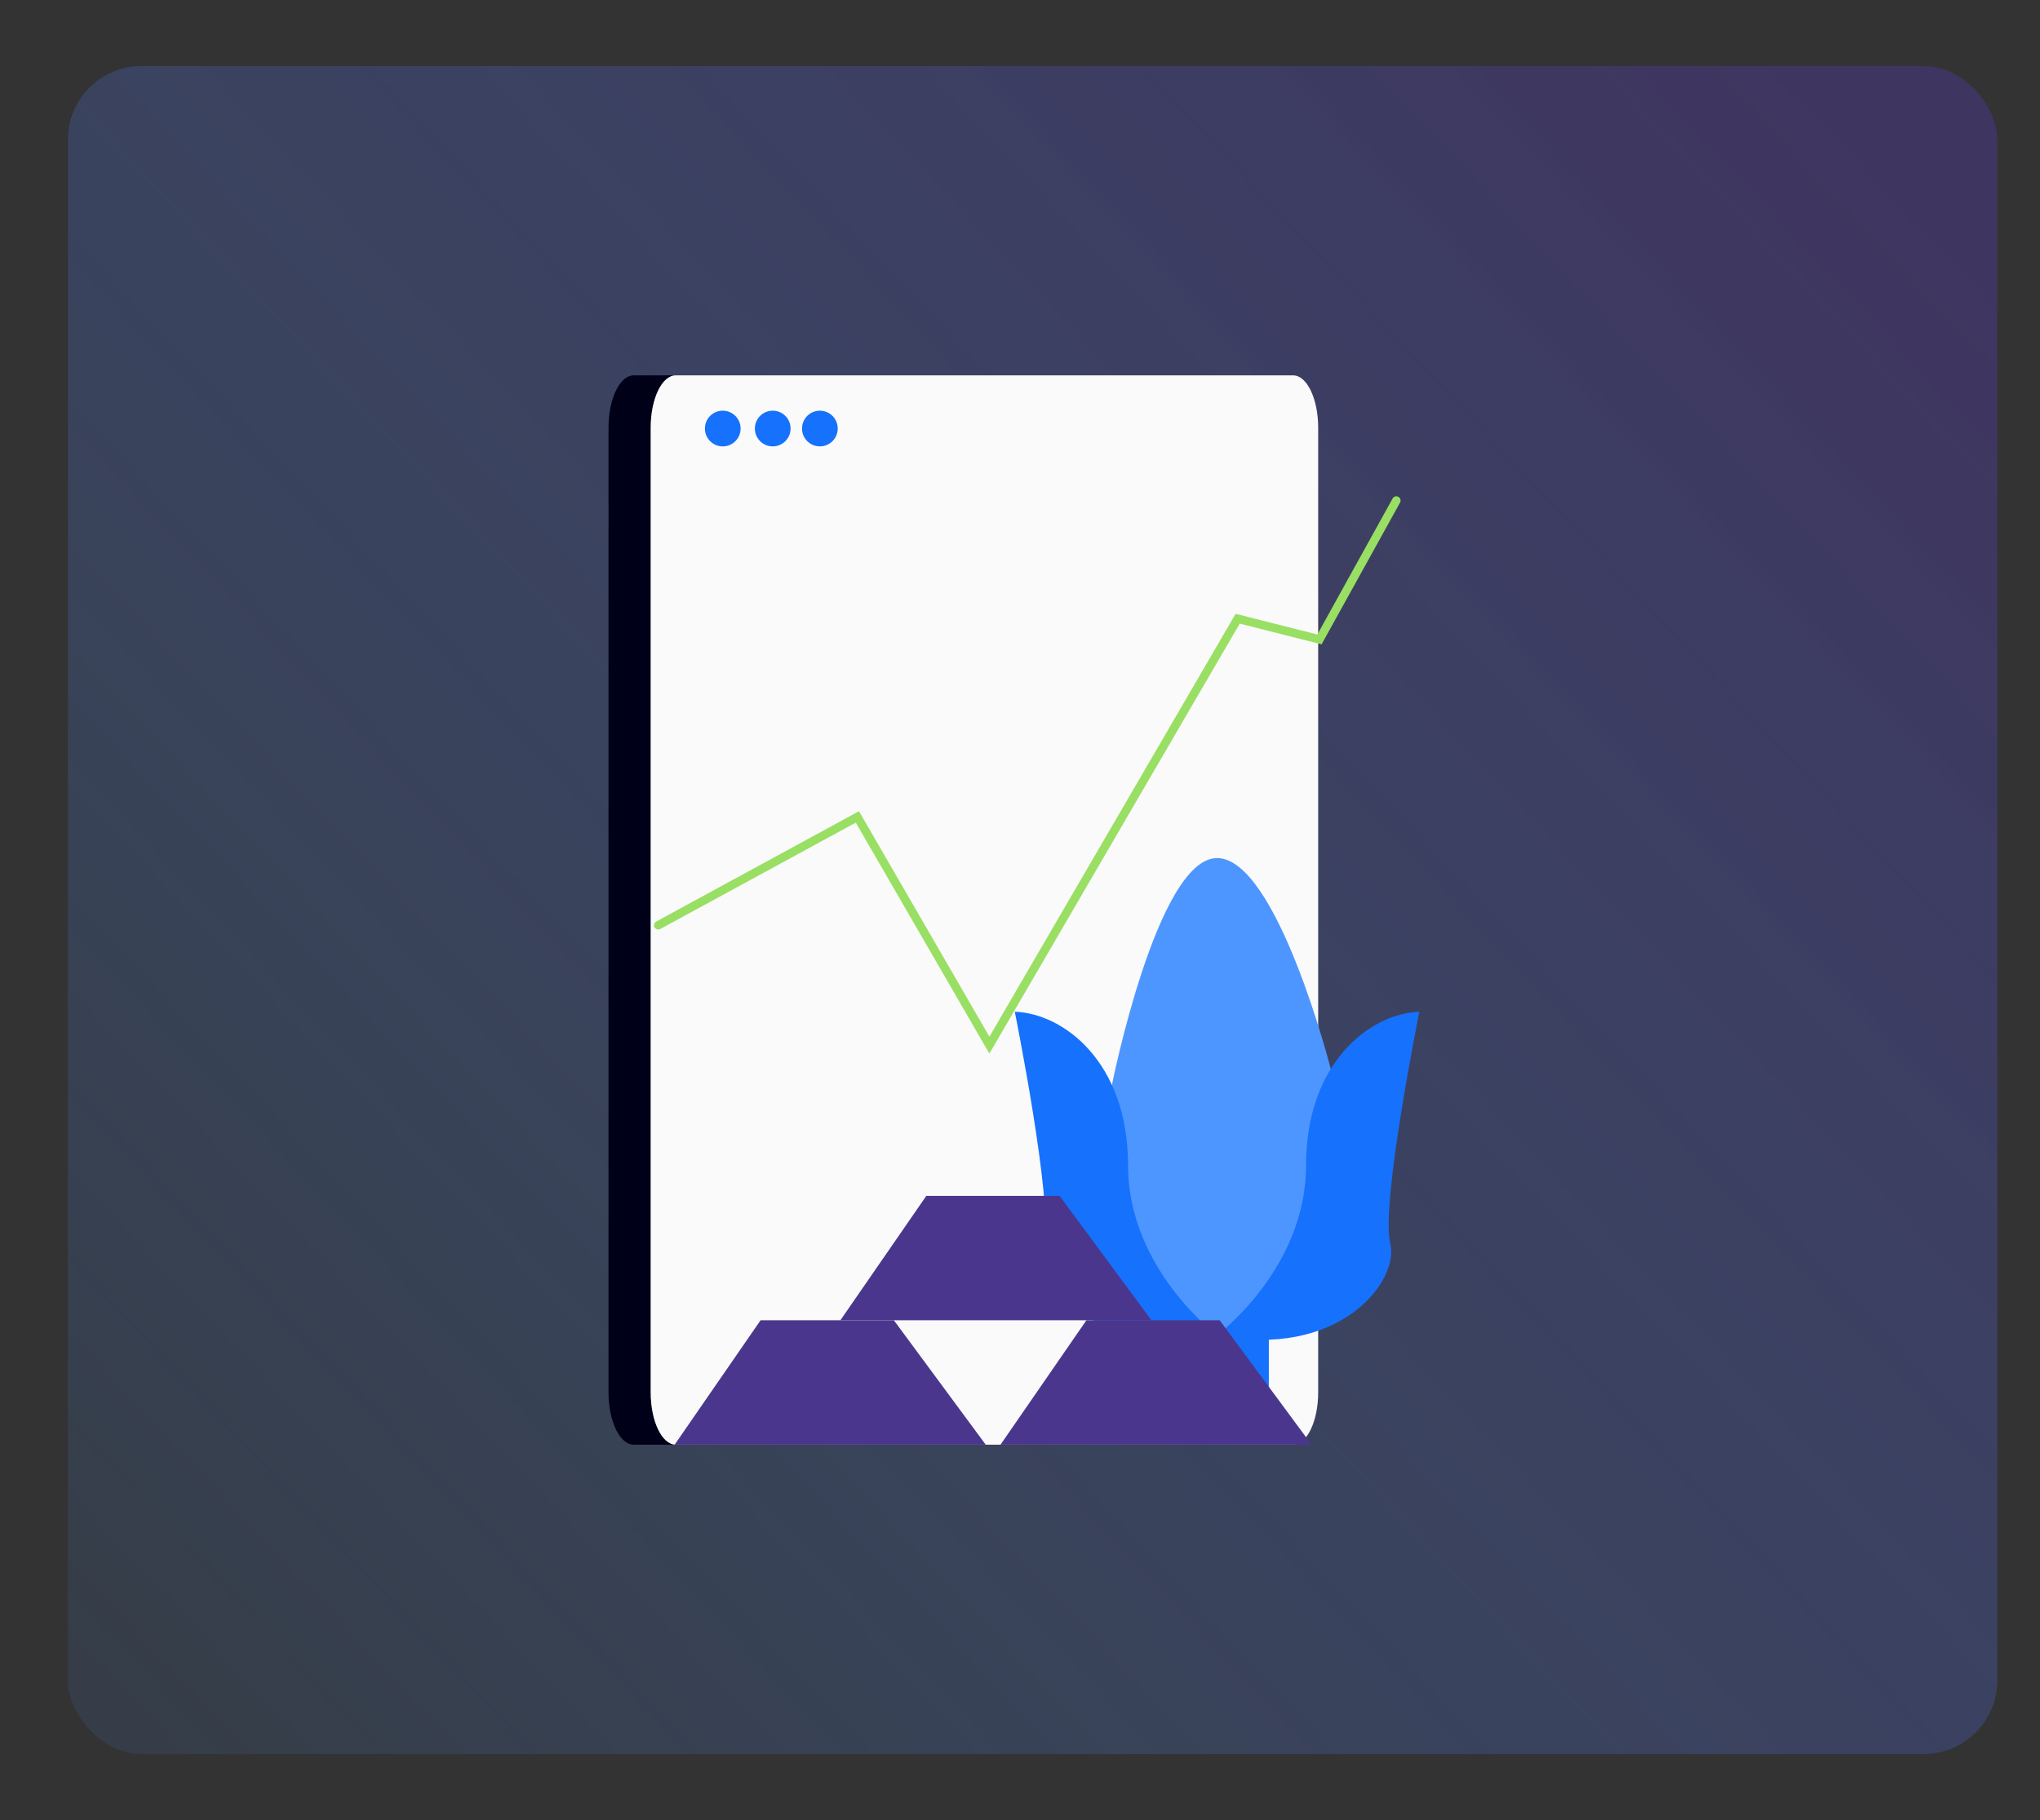<?xml version="1.0" encoding="UTF-8"?>
<svg id="Camada_1" data-name="Camada 1" xmlns="http://www.w3.org/2000/svg" xmlns:xlink="http://www.w3.org/1999/xlink" viewBox="0 0 590.7 527.14">
  <rect x="0" y="0" width="590.7" height="527.14" fill="#333333" stroke="none"/>
  <defs>
    <style>
      .cls-1 {
        fill: #fafafa;
      }

      .cls-2 {
        fill: #4a378d;
      }

      .cls-3 {
        fill: #1671fd;
      }

      .cls-4 {
        fill: #000019;
      }

      .cls-5 {
        fill: url(#Gradiente_sem_nome_29);
      }

      .cls-6 {
        fill: none;
        stroke: #99df63;
        stroke-linecap: round;
        stroke-miterlimit: 10;
        stroke-width: 2.46px;
      }

      .cls-7 {
        fill: #4d96ff;
      }
    </style>
    <linearGradient id="Gradiente_sem_nome_29" data-name="Gradiente sem nome 29" x1="41.87" y1="504.39" x2="533.69" y2="43.77" gradientUnits="userSpaceOnUse">
      <stop offset="0" stop-color="#4d96ff" stop-opacity=".1"/>
      <stop offset="1" stop-color="#4a378d" stop-opacity=".5"/>
    </linearGradient>
  </defs>
  <rect class="cls-5" x="19.66" y="19.12" width="558.68" height="488.91" rx="21.33" ry="21.33"/>
  <g>
    <g>
      <path class="cls-4" d="m195.68,418.43h-12.21c-4.01,0-7.27-6.8-7.27-15.17V123.89c0-8.39,3.26-15.17,7.27-15.17h12.21c-4.01,0-7.26,6.78-7.26,15.17v279.37c0,8.38,3.25,15.17,7.26,15.17Z"/>
      <path class="cls-1" d="m381.69,123.89v279.37c0,8.38-3.25,15.17-7.26,15.17h-178.76c-4.01,0-7.26-6.8-7.26-15.17V123.89c0-8.39,3.25-15.17,7.26-15.17h178.76c4.01,0,7.26,6.78,7.26,15.17Z"/>
      <circle class="cls-3" cx="209.28" cy="124.12" r="5.17"/>
      <circle class="cls-3" cx="223.75" cy="124.12" r="5.17"/>
      <circle class="cls-3" cx="237.4" cy="124.12" r="5.17"/>
      <polyline class="cls-6" points="190.6 267.99 248.26 236.61 286.49 302.71 358.38 179.2 382.06 185.2 404.32 144.98"/>
    </g>
    <g>
      <path class="cls-7" d="m385.34,309.63s-15.59-61.1-32.92-61.1-30.45,65.7-30.45,65.7l2.63,50.16,11.42,15.44,6.88,6.91,17.44,1.95,4.86-6.29,14.58-34.6,5.56-38.18Z"/>
      <path class="cls-3" d="m352.41,386.74s25.77-19.21,25.77-49.19,18.74-44.04,32.8-44.51c0,0-11.24,55.75-8.43,67,2.81,11.24-14.99,33.73-50.13,26.7Z"/>
      <path class="cls-3" d="m352.41,386.74s-25.77-19.21-25.77-49.19-18.74-44.04-32.8-44.51c0,0,11.24,55.75,8.43,67-2.81,11.24,14.99,33.73,50.13,26.7Z"/>
      <rect class="cls-3" x="336.01" y="386.74" width="31.39" height="20.62"/>
    </g>
    <g>
      <polygon class="cls-2" points="195.35 418.43 220.23 382.4 258.83 382.4 285.42 418.43 195.35 418.43"/>
      <polygon class="cls-2" points="289.71 418.43 314.58 382.4 353.18 382.4 379.77 418.43 289.71 418.43"/>
      <polygon class="cls-2" points="243.34 382.4 268.22 346.37 306.82 346.37 333.41 382.4 243.34 382.4"/>
    </g>
  </g>
</svg>